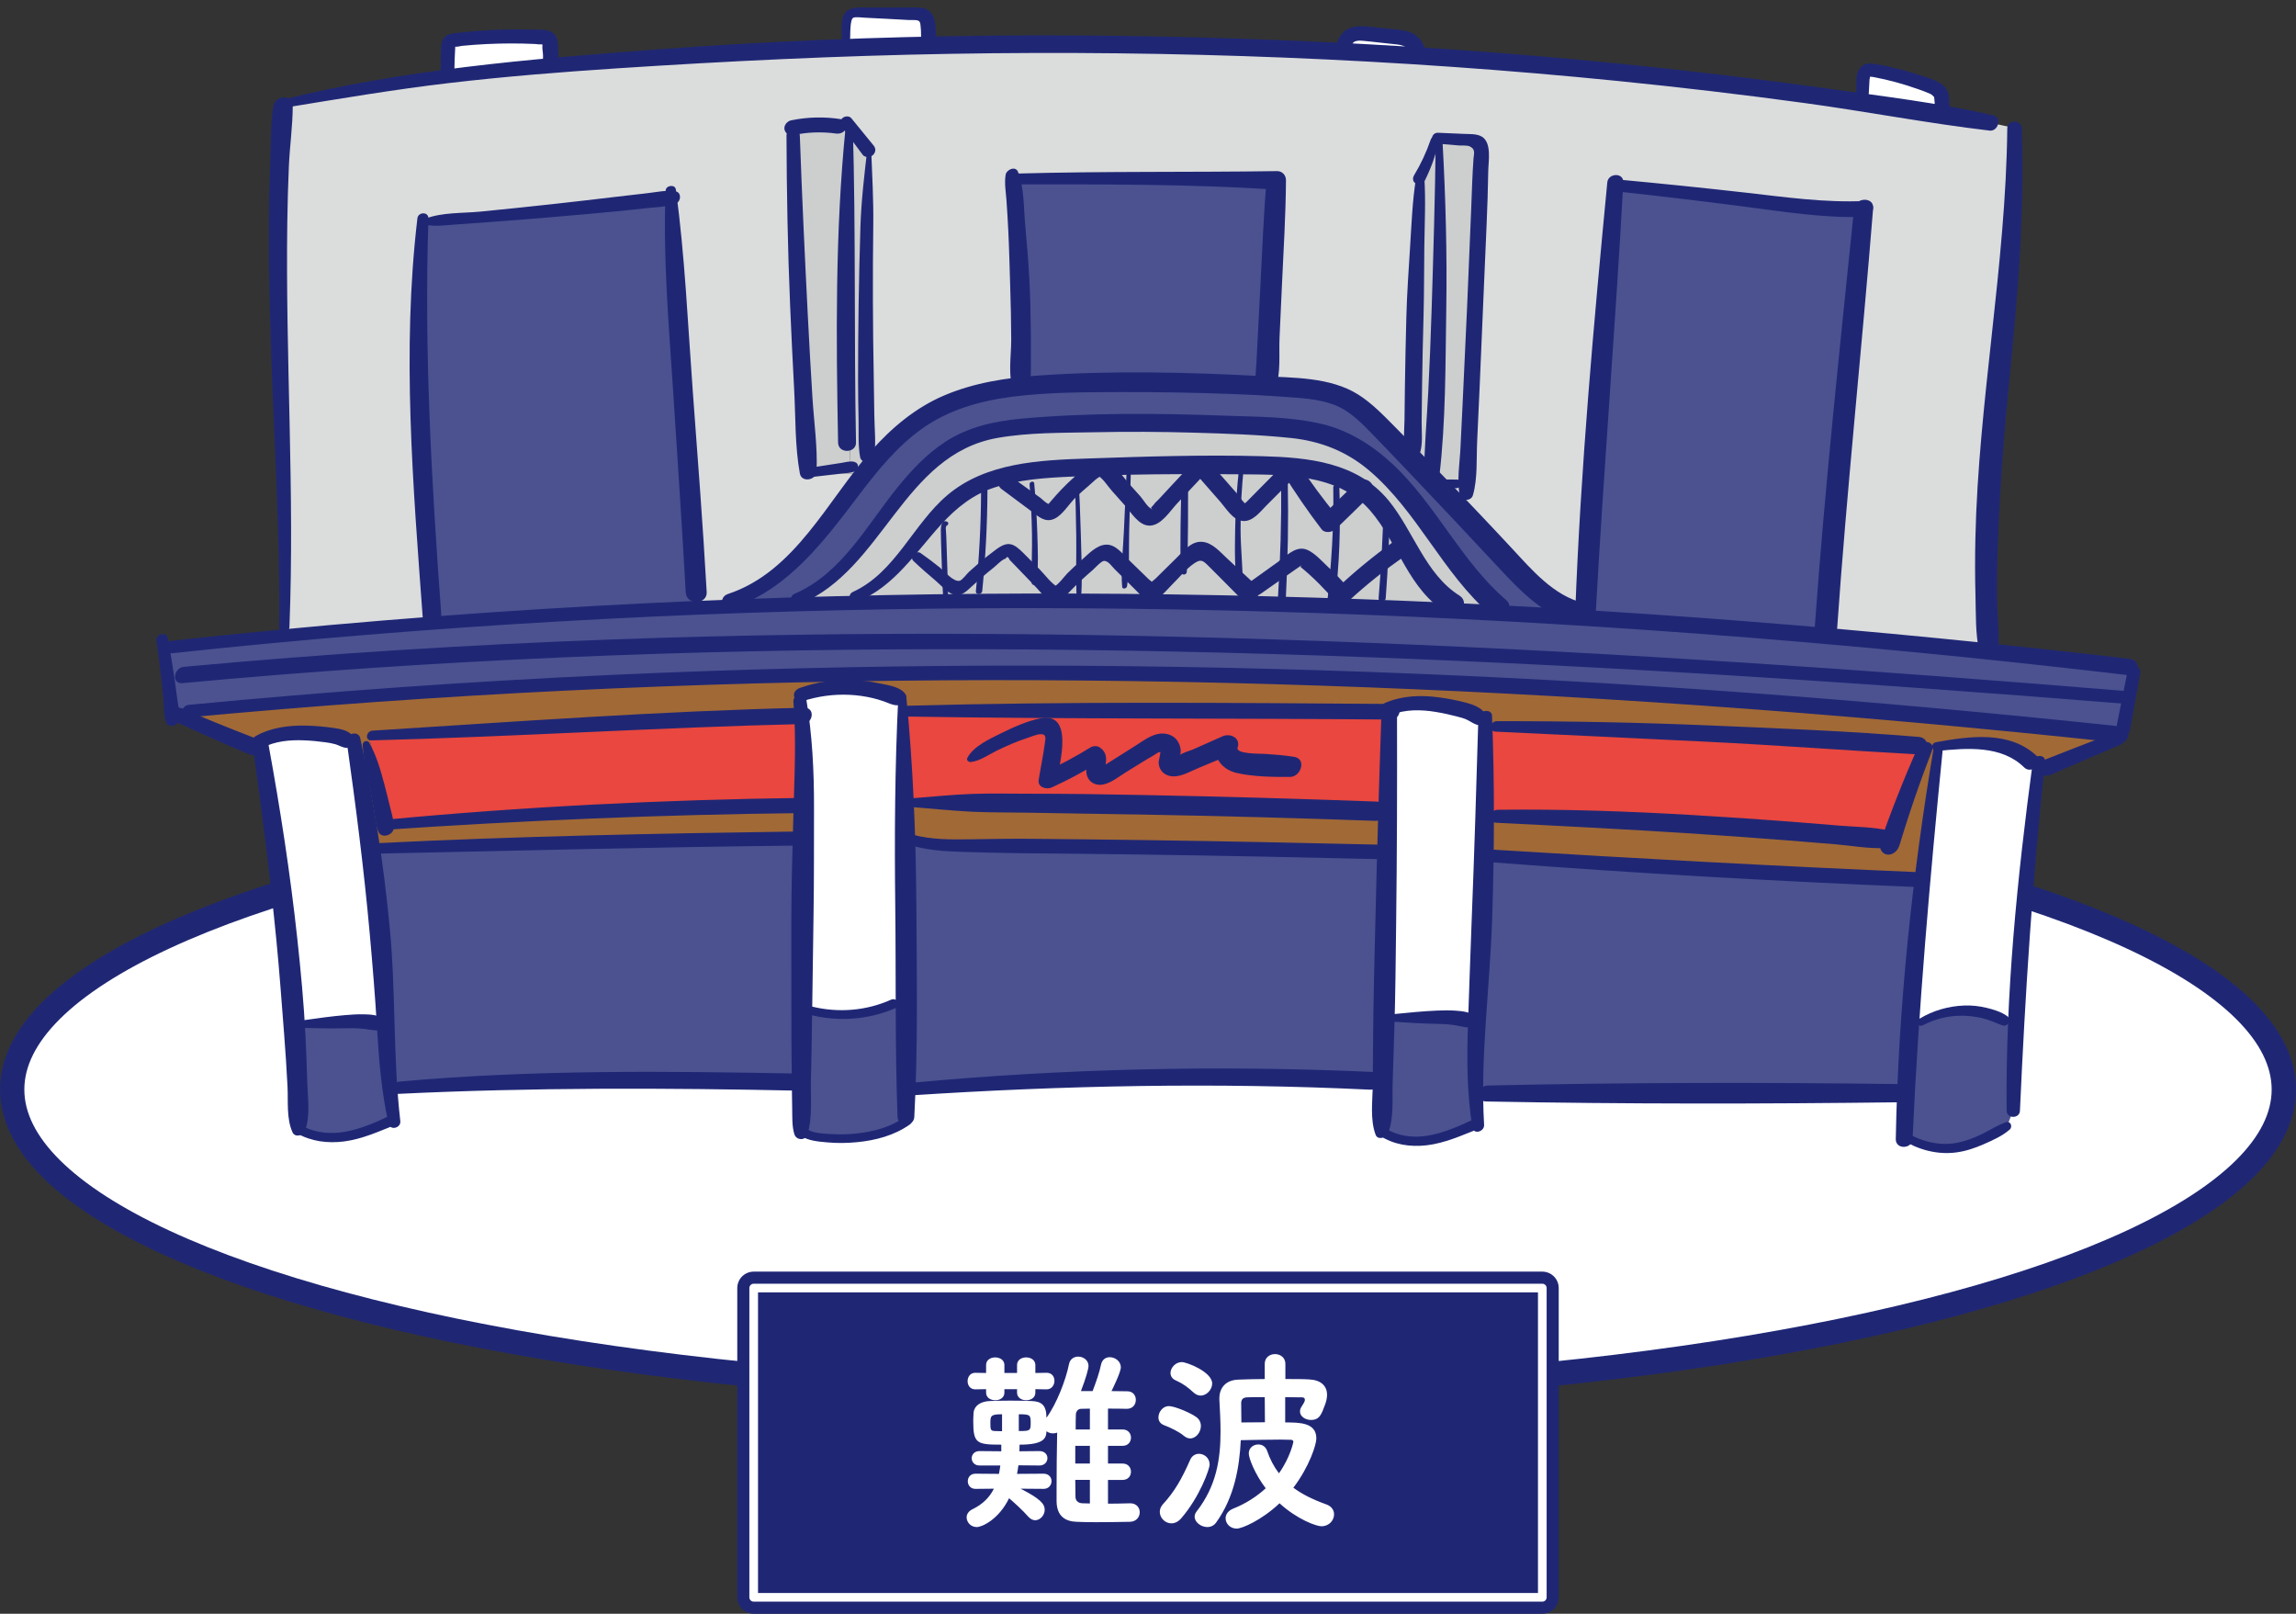 <?xml version="1.0" encoding="UTF-8"?><svg id="b" xmlns="http://www.w3.org/2000/svg" viewBox="0 0 283 198.859"><rect x="0" y="0" width="283" height="198.859" fill="#333333" stroke="none"/><g id="c"><ellipse cx="141.5" cy="134.264" rx="140" ry="37.5" style="fill:#fff; stroke:#1f2775; stroke-miterlimit:10; stroke-width:3px;"/><g><g><path d="M55.116,11.878c.027-1.998,.066-4.001,.12-6.01,.007-.241,.02-.507,.129-.687,.111-.184,.285-.216,.443-.235,3.714-.451,7.465-.571,11.231-.355,.208,.012,.435,.036,.586,.253,.144,.207,.181,.536,.203,.842,.142,1.914,.029,3.883-.33,5.735" style="fill:#fff;"/><path d="M55.961,11.891c.037-2.03,.024-4.076,.151-6.103,.002-.092,.01-.183,.023-.275-.245,.206-.264,.282-.057,.228,.178,.077,.686-.074,.887-.093,.496-.048,.993-.09,1.49-.127,.996-.073,1.993-.122,2.991-.147,1-.025,2.001-.027,3.002-.005,.502,.011,1.003,.028,1.504,.051,.23,.011,.523,.077,.753,.039,.287,.069,.328,.036,.123-.098l.035,.176c-.063,.403,.073,.929,.072,1.344-0,.483-.019,.967-.051,1.45-.075,1.108-.342,2.199-.293,3.306,.044,1.002,1.488,.674,1.771,.017,.495-1.149,.48-2.554,.485-3.791,.002-.559-.022-1.118-.05-1.676-.027-.537-.011-1.146-.252-1.643-.519-1.065-1.944-.867-2.929-.896-1.251-.037-2.504-.036-3.755,.001-1.248,.037-2.495,.112-3.739,.224-.656,.059-1.312,.128-1.967,.205-.519,.061-.985,.108-1.361,.515-.396,.429-.422,.959-.436,1.515-.014,.585-.024,1.17-.034,1.756-.024,1.334-.041,2.668-.053,4.003-.01,1.076,1.672,1.032,1.69,.026h0Z" style="fill:#1f2775;"/></g><g><path d="M104.204,7.895c.035-1.548,.073-3.097,.115-4.649,.01-.387,.026-.797,.172-1.117,.252-.553,.768-.6,1.209-.592,2.427,.047,4.86,.107,7.296,.181,.413,.012,.878,.06,1.149,.535,.191,.334,.234,.802,.262,1.241,.096,1.553,.083,3.12-.038,4.664" style="fill:#fff;"/><path d="M104.626,7.912c.049-.942,.098-1.885,.149-2.827,.043-.802-.016-1.7,.165-2.485,.07-.304,.161-.445,.467-.468,.402-.031,.833,.033,1.235,.052,.91,.044,1.82,.09,2.73,.138,.911,.048,1.823,.098,2.734,.149,.3,.017,.827-.053,1.101,.088,.214,.11,.225,.341,.254,.566,.108,.819,.062,1.679,.038,2.503-.026,.899-.234,1.877-.106,2.765,.141,.979,1.657,.853,1.907,.01,.24-.808,.16-1.729,.145-2.566-.016-.852-.056-1.707-.135-2.556-.068-.731-.219-1.52-.852-1.979-.586-.426-1.302-.382-1.993-.383-1.726-.003-3.451,.001-5.177,.011-1.22,.007-2.989-.263-3.419,1.254-.237,.834-.105,1.804-.102,2.663,.003,1.01,.008,2.021,.015,3.031,.003,.53,.817,.541,.844,.034h0Z" style="fill:#1f2775;"/></g><g><path d="M165.911,7.473c-.602-.67-.363-2.227,.258-2.839,.621-.612,1.424-.557,2.169-.481,1.282,.132,2.563,.268,3.843,.407,.696,.076,1.431,.173,2.002,.784,.571,.611,.871,1.926,.432,2.733" style="fill:#fff;"/><path d="M166.626,6.84c.085,.104-.051-.1-.064-.133,.038,.097-.032-.147-.036-.174-.032-.19-.022-.351,.005-.549,.023-.174,.075-.358,.153-.531,.063-.139,.098-.214,.209-.281,.329-.198,.714-.174,1.112-.141,.641,.054,1.282,.133,1.922,.202,.668,.072,1.336,.144,2.004,.218,.431,.048,.913,.081,1.283,.331,.589,.398,.828,1.381,.492,2.057-.226,.454,.137,1.004,.585,1.123,.539,.144,1.006-.181,1.235-.643,.64-1.294,.127-3.112-1.008-3.957-.63-.469-1.368-.605-2.13-.693-.875-.102-1.753-.186-2.629-.277-1.56-.162-3.404-.522-4.494,.936-.785,1.051-.921,2.741-.068,3.78,.709,.863,2.167-.363,1.43-1.266h0Z" style="fill:#1f2775;"/></g><g><path d="M229.501,13.479c.044-1.178,.084-2.355,.12-3.533,.012-.384,.033-.806,.211-1.071,.208-.309,.542-.285,.836-.236,2.49,.411,4.954,1.095,7.367,2.04,.421,.165,.866,.36,1.165,.848,.299,.488,.16,4.985,.014,1.745" style="fill:#fff;"/><path d="M230.228,13.496c.058-.992,.114-1.984,.167-2.977,.013-.234,.021-.47,.038-.704,.008-.109,.1-.412,.067-.503,.044-.127-.04-.099-.25,.085,.044,.003,.088,.003,.131,.001,.13,.075,.378,.067,.532,.095,1.878,.352,3.726,.858,5.526,1.502,.432,.155,.874,.304,1.295,.49,.125,.055,.256,.112,.37,.189,.101,.068,.192,.217,.287,.27,.107,.059-.024-.145-.015-.048,.006,.066,.026,.135,.036,.201,.024,.165,.035,.332,.046,.498,.002,.033,.013,.296,.007,.126,.004,.106,.006,.212,.008,.317,.003,.204,.003,.407-0,.611-.003,.164-.006,.328-.018,.491-.004,.053-.019,.115-.014,.168,.013,.146,.091-.247,.131-.305l.597-.404-.005,.001,.847,.226c.452,.421,.168,.485,.175,.277,.002-.06-.014-.126-.019-.186-.019-.211-.029-.424-.037-.636-.052-1.291-1.887-1.021-1.822,.204,.022,.419-.025,.982,.18,1.372,.474,.905,1.657,.302,1.766-.514,.107-.806,.041-1.709-.057-2.511-.202-1.655-2.085-2.072-3.422-2.52-1.01-.339-2.035-.634-3.07-.883-.999-.241-2.044-.505-3.07-.594-1.212-.105-1.786,.867-1.817,1.951-.035,1.224-.026,2.451-.045,3.676-.014,.923,1.404,.9,1.455,.032h0Z" style="fill:#1f2775;"/></g><g><path d="M263.011,82.826c-.453,2.386-.912,4.773-1.35,7.163-.141,.215-.211,.323-.351,.539l-.2-.017c-52.415-5.616-105.211-8.845-157.407-7.807-26.687,.53-53.678,2.386-80.513,4.933-.148,.33-.222,.494-.37,.823-.417-.181-.835-.36-1.254-.552-.161,.011-.241,.017-.401,.028-.244-2.699-.578-5.379-.999-8.063,.369-.052,.555-.078,.925-.13,4.65-.564,9.335-1.096,14.079-1.586,5.98-.618,12.036-1.174,18.147-1.662,10.714-.856,21.618-1.512,32.61-1.977,1.317-.07,2.642-.119,3.969-.165,2.773-.097,5.598-.206,8.401-.289,2.375-.071,4.768-.143,7.153-.194,8.171-.175,16.396-.262,24.604-.239,3.956,.011,7.912,.043,11.863,.096,4.005,.054,8.035,.141,12.015,.241,3.819,.096,7.676,.216,11.466,.357,4.578,.17,9.199,.363,13.739,.578,1.845,.087,3.717,.183,5.545,.285,3.377,.189,6.769,.371,10.133,.583,.185,.022,.384,.031,.569,.04,9.97,.646,19.847,1.416,29.593,2.308,6.787,.621,13.511,1.305,20.149,2.038,5.836,.644,11.615,1.33,17.337,2.048,.219,.25,.329,.375,.548,.624Z" style="fill:#4c5290;"/><path d="M111.221,85.972c-.222-.002-.333-.003-.556-.005-2.181-.9-4.534-1.335-6.874-1.283l-.089-1.982c52.718-.534,104.992,2.191,157.407,7.807-.032,.2-.048,.3-.08,.499-2.97,1.2-5.927,2.413-8.896,3.649-.358-.022-.537-.032-.895-.054,.014-.217,.042-.445,.068-.66-.408-.026-.613-.038-1.021-.064-1.405-1.399-3.419-2.086-5.435-2.266-1.954-.175-3.962,.088-5.94,.355l.014,.105c-.012,.103-.024,.206-.035,.309-.644-.054-.967-.082-1.612-.135-.338-.148-.506-.221-.844-.369-17.373-1.194-34.607-1.974-52.018-2.358-.54,.008-.811,.012-1.351,.021,.004-.336,.009-.672,.013-1.008-.3,.006-.45,.009-.749,.015-.621-.693-1.568-.953-2.466-1.17-2.874-.698-6.011-1.195-8.756-.028-.005,.14-.008,.21-.013,.35-14.121-.167-28.261-.211-42.371-.166-5.625,.018-11.245,.046-16.866,.1-.238-.002-.356-.003-.594-.005-.01-.548-.033-1.108-.043-1.656Z" style="fill:#a16936;"/><path d="M248.554,125.798c-.201,3.692-.336,7.386-.406,11.069-.317,.775-.475,1.163-.788,1.94-2.191,1.246-4.482,2.537-6.956,2.71-1.974,.138-3.959-.444-5.648-1.479l-.05-.001c.065-1.764,.145-3.542,.233-5.304,.148-2.953,.326-5.908,.535-8.858,.539,.022,.809,.032,1.349,.054,3.146-1.807,7.116-1.853,10.21-.168,.608,.015,.913,.022,1.521,.036Z" style="fill:#4c5290;"/><path d="M251.24,94.604c-1.165,10.383-2.148,20.78-2.686,31.194-.608-.015-.912-.022-1.521-.036-3.093-1.684-7.064-1.639-10.21,.168-.539-.022-.809-.032-1.349-.054,.414-5.835,.927-11.653,1.54-17.454,.565-5.351,1.194-10.7,1.875-16.04,.012-.103,.023-.206,.035-.309l-.014-.105c1.978-.266,3.986-.529,5.94-.355,2.017,.18,4.03,.867,5.435,2.266,.409,.025,.613,.038,1.021,.064-.026,.216-.054,.444-.068,.66Z" style="fill:#fff;"/><path d="M124.793,22.092c.869,8.497,1.192,17.025,1.009,25.525-3.821,.405-7.547,1.224-10.842,3.052-3.036,1.685-5.475,4.092-7.656,6.713-.307-12.292-.657-26.449-.181-38.853l-.1,.004c-.745-.969-1.504-1.936-2.248-2.903l-.098,.072c-.531-.056-.797-.084-1.328-.139-1.871-.286-3.806-.223-5.672,.181,.031,.387,.047,.581,.079,.968,.264,13.794,.928,27.625,1.857,41.39,.003,.064,.005,.096,.008,.16,1.277-.156,3.394,.033,5.19,.107,.617,.02,1.192,.028,1.684-.001-1.274,1.577-2.456,3.217-3.654,4.803-3.487,4.615-7.478,9.227-12.966,10.914l.018,.264c-1.334,.04-2.653,.095-3.969,.165-.045-.615-.067-.923-.112-1.538-.696-16.14-12.383-22.471-12.091-38.731-10.011,1.243-8.488-7.983-18.396-7.273-.197-.009-.295-.013-.492-.021-1.557,16.375-2.679,32.504-1.582,48.967,.025,.229,.038,.344,.063,.573-6.113,.49-12.161,1.048-18.147,1.662-.05-.352-.075-.528-.125-.881,.577-21.561-1.87-42.597-.152-64.168-.007-.124-.011-.186-.018-.31,5.26-1.092,10.631-2.027,16.064-2.793,1.284-.178,2.572-.352,3.877-.51,4.066-.521,8.195-.94,12.335-1.322,1.85-.171,3.73-.33,5.609-.479,7.964-.628,22.941-1.59,31.124-1.847,3.376-.105,6.782-.206,10.156-.241,17.146-.181,34.478,.113,51.571,.958,2.877,.142,5.809,.336,8.698,.522,18.355,1.184,36.704,2.932,54.9,5.527,3.229,.46,6.447,.953,9.635,1.455,2.17,.341,4.321,.699,6.474,1.058,1.426,.305,2.137,.459,3.554,.77,.484,21.606-5.279,42.697-3.737,64.205l-.007,.051c-6.641-.737-13.361-1.418-20.149-2.038,.034-.266,.05-.399,.084-.665,.583-17.369,1.045-34.7,1.228-52.078-4.078,.203-8.208-.311-12.333-.81-5.869-.709,7.974,13.246,2.18,12.583-2.661-.149-3.996-.218-6.671-.345-.694,14.849-13.504,23.57-14.031,38.488-.02,.208-.03,.312-.05,.519-.186-.009-.385-.018-.569-.04l.01-.147c-2.543-.548-5.633-2.913-7.408-4.834-3.264-3.533-6.612-7.081-9.99-10.621,.252-.238,.378-.358,.629-.596,.491,.018,.981,.037,1.485,.056,.507,.019,.76,.029,1.266,.049,.647-13.687,1.287-27.366,1.76-41.104,.011-.296,.01-.62-.181-.86-.244-.337-.727-.389-1.14-.424-1.282-.08-2.564-.169-3.848-.243l-.214-.01c-.13,.118-.195,.178-.325,.296-.469,1.614-1.122,3.167-1.928,4.647l-.27-.011c-.474,10.929-.478,22.912-.509,33.737-.217,.203-.326,.304-.544,.507-1.117-1.169-2.254-2.326-3.383-3.476-1.378-1.403-2.812-2.848-4.63-3.692-1.668-.773-3.529-.998-5.369-1.167-1.384-.127-2.762-.231-4.152-.309,.409-8.444,.827-16.872,1.234-25.338-10.688-.272-21.407-.321-32.089-.17-.171,.014-.257,.021-.428,.035Z" style="fill:#dbdcdc;"/><path d="M233.071,103.614c1.257-3.842,2.662-7.637,4.207-11.368,.645,.054,.968,.081,1.612,.135-.681,5.34-1.306,10.687-1.875,16.04l-.251-.013c-17.615-.733-35.159-1.708-52.748-2.929-.452-.002-.679-.004-1.132-.006,.059-1.627,.094-3.255,.118-4.882,.605-.003,.908-.005,1.513-.007,15.958,.291,32.008,1.391,47.901,2.825,.262,.082,.393,.123,.654,.205Z" style="fill:#a16936;"/><path d="M237.015,108.422c-.61,5.805-1.126,11.619-1.54,17.454-.209,2.95-.389,5.903-.535,8.858l-.537-.024c-17.049-.004-34.098,.01-51.147,.042-.533,.034-.799,.051-1.332,.085-.101-2.981,.023-5.968,.172-8.952,.028-.54,.057-1.08,.086-1.619,.316-6.274,.557-12.536,.703-18.791,.453,.002,.679,.003,1.132,.006,17.588,1.221,35.132,2.196,52.748,2.929l.251,.013Z" style="fill:#4c5290;"/><path d="M236.434,91.878c.338,.148,.507,.221,.844,.369-1.545,3.731-2.95,7.526-4.207,11.368-.262-.082-.393-.123-.654-.205-15.893-1.434-31.943-2.533-47.901-2.825-.605,.003-.908,.004-1.513,.007,.056-3.685,.082-7.368,.062-11.052,.541-.009,.811-.013,1.351-.021,17.41,.384,34.644,1.164,52.018,2.358Z" style="fill:#e9473f;"/><path d="M229.694,25.75c-1.565,17.251-3.422,34.419-4.633,51.7-.034,.266-.05,.399-.084,.665-9.747-.894-19.623-1.663-29.593-2.308,.02-.208,.03-.312,.05-.519,.815-17.521,2.331-34.91,3.653-52.399,.249,.002,.374,.003,.623,.005,5.934,.596,11.829,1.257,17.669,1.99,4.104,.515,8.213,1.046,12.316,.866Z" style="fill:#4c5290;"/><path d="M106.496,58.37c.26-.329,.52-.658,.808-.988,2.181-2.621,4.619-5.028,7.656-6.713,3.294-1.829,7.024-2.65,10.842-3.052,1.943-.205,3.922-.306,5.858-.363,5.625-.166,11.276-.123,16.901,.022,2.506,.065,5.018,.143,7.515,.288,1.387,.08,2.769,.182,4.152,.309,1.841,.169,3.702,.395,5.369,1.167,1.818,.844,3.252,2.289,4.63,3.692,1.129,1.15,2.266,2.308,3.383,3.476,.881,.905,1.758,1.81,2.632,2.716,.391,.418,.795,.836,1.185,1.24,3.378,3.54,6.726,7.087,9.99,10.621,1.775,1.921,4.864,4.287,7.408,4.834l-.01,.147c-3.365-.211-6.738-.41-10.133-.583,.007-.134,.011-.201,.019-.335-3.798-3.21-6.471-7.614-9.498-11.667-3.021-4.045-6.712-7.984-11.588-9.525-2.13-.673-4.396-.855-6.632-1.002-9.595-.631-19.277-.685-28.898-.179-2.944,.155-5.963,.375-8.69,1.492-9.198,3.766-12.22,16.195-21.112,19.843l.015,.252c-2.81,.077-5.615,.178-8.401,.289l-.018-.264c5.488-1.687,9.479-6.299,12.966-10.914,1.198-1.586,2.38-3.226,3.654-4.803Z" style="fill:#4c5290;"/><path d="M182.167,138.485l-.277,.036c-1.856,.825-3.731,1.646-5.705,1.977-1.965,.329-4.097,.117-5.801-1.025l-.075-.015c.049-2.015,.092-4.12,.136-6.242,.052-2.528,.112-5.16,.167-7.817,.551,.01,.827,.016,1.377,.026,1.466-.013,2.936-.035,4.399-.063,1.653-.031,3.35-.053,4.925,.493,.313,.012,.469,.018,.782,.03-.149,2.983-.273,5.971-.172,8.952,.037,1.219,.114,2.44,.244,3.648Z" style="fill:#4c5290;"/><path d="M167.968,60.335c-.039-.042-.08-.07-.119-.098-2.452-1.806-5.579-2.422-8.691-2.685-.617-.053-1.234-.091-1.839-.115-3.089-.15-6.198-.151-9.294-.112-.399,.01-.798,.006-1.197,.017-3.467,.04-6.949,.097-10.429,.185-.22,0-.44,.014-.66,.015-2.778,.061-5.572,.159-8.327,.486-2.837,.337-5.698,.948-8.121,2.413-5.559,3.361-7.947,10.662-13.86,13.082l.017,.346c-2.387,.048-4.772,.117-7.153,.194l-.015-.252c8.892-3.648,11.913-16.077,21.112-19.843,2.727-1.116,5.746-1.337,8.69-1.492,9.621-.506,19.301-.45,28.898,.179,2.237,.148,4.503,.329,6.632,1.002,4.877,1.541,8.568,5.481,11.588,9.525,3.027,4.053,5.7,8.457,9.498,11.667-.007,.134-.011,.201-.019,.335-1.837-.112-3.689-.207-5.545-.285l.021-.416c-2.744-1.615-4.349-4.442-5.962-7.288-1.444-2.548-2.911-5.113-5.227-6.861Z" style="fill:#cdcece;"/><path d="M171.239,87.704l-.145-.004c.005-.14,.008-.21,.013-.35,2.745-1.167,5.882-.67,8.756,.028,.897,.217,1.844,.477,2.466,1.17,.3-.006,.449-.009,.749-.015-.004,.336-.008,.672-.013,1.008,.02,3.684-.007,7.367-.062,11.052-.024,1.627-.07,3.265-.118,4.882-.185,6.215-.387,12.517-.703,18.791-.029,.54-.057,1.079-.086,1.619-.313-.012-.469-.018-.782-.03-1.575-.547-3.272-.524-4.925-.493-1.463,.028-2.933,.05-4.399,.063-.551-.011-.827-.016-1.377-.026,.125-6.711,.245-13.647,.35-20.397,.026-1.687,.057-3.377,.083-5.033,.065-4.121,.121-8.144,.181-11.929,.005-.135,.008-.202,.012-.337Z" style="fill:#fff;"/><path d="M182.567,18.571c-.473,13.738-1.113,27.417-1.76,41.104-.507-.02-.76-.03-1.266-.049-.504-.019-.994-.038-1.485-.056-.252,.238-.378,.357-.629,.596-.39-.404-.794-.823-1.185-1.24,.092-.088,.138-.132,.229-.221,.844-13.696,1.229-27.412,.912-41.201l.015-.459c1.284,.073,2.566,.163,3.848,.243,.413,.035,.896,.087,1.14,.424,.19,.239,.192,.563,.181,.86Z" style="fill:#cdcece;"/><path d="M179.156,74.484l-.021,.416c-4.563-.239-9.14-.427-13.739-.578,.018-.393,.027-.59,.045-.983,2.258-2.129,4.691-4.084,7.255-5.863,.199-.112,.299-.168,.499-.281,1.611,2.85,3.218,5.673,5.962,7.288Z" style="fill:#cdcece;"/><path d="M177.383,17.504c.317,13.789-.068,27.505-.912,41.201-.092,.088-.137,.132-.229,.221-.874-.906-1.751-1.811-2.632-2.716,.217-.203,.326-.304,.544-.507,.03-10.825,.035-22.808,.509-33.737l.27,.011c.806-1.48,1.459-3.032,1.928-4.647,.13-.118,.195-.178,.325-.296l.214,.01-.015,.459Z" style="fill:#cdcece;"/><path d="M135.739,57.635c.207,.013,.373,.188,.511,.336,1.605,1.788,3.199,3.568,4.783,5.351,.164,.203,.368,.419,.628,.447,.368,.055,.683-.24,.929-.508,1.792-1.946,3.613-3.889,5.434-5.828,1.551,1.754,3.078,3.511,4.608,5.257,.174,.205,.362,.409,.62,.467,.408,.087,.782-.232,1.074-.524,1.585-1.621,3.194-3.239,4.813-4.852,1.442,2.294,3.009,4.498,4.687,6.599,1.374-1.356,2.742-2.696,4.143-4.045,2.316,1.748,3.779,4.312,5.227,6.861-.2,.112-.3,.168-.499,.281-2.564,1.779-4.997,3.734-7.255,5.863-1.373-1.623-2.909-3.1-4.579-4.442-.132-.111-.292-.222-.467-.252-.229-.032-.463,.126-.656,.257-1.68,1.18-3.338,2.351-5.003,3.539-.311,.227-.466,.341-.777,.568-1.524-1.492-3.072-2.968-4.615-4.441-.443-.423-.981-.873-1.593-.771-.381,.064-.695,.344-.968,.625-1.461,1.416-2.926,2.834-4.37,4.255-.149,.147-.297,.295-.499,.294l-.027-0c-.175-.014-.324-.15-.445-.272-1.416-1.407-2.854-2.812-4.286-4.212-.191-.189-.409-.391-.695-.444-.38-.067-.745,.175-1.041,.418-1.657,1.308-3.209,2.725-4.629,4.264-.199,.216-.451,.459-.748,.461,.003,.177,.004,.266,.007,.444-8.214-.028-16.423,.055-24.604,.239l-.017-.346c5.913-2.42,8.3-9.722,13.86-13.082,2.423-1.466,5.284-2.076,8.121-2.413,2.754-.327,5.548-.425,8.327-.486l0,.094Z" style="fill:#cdcece;"/><path d="M170.613,125.399c-.052,2.655-.102,5.276-.167,7.817-.588-.015-.882-.023-1.471-.038-19.325-.906-37.469-.507-56.753,1.03l-.516-.018c.066-3.472,.088-6.954,.094-10.408,.013-6.787-.051-13.554-.169-20.313,.248,.004,.373,.005,.622,.009,2.331,.72,4.779,.719,7.181,.73,17.008,.082,34.056,.377,51.091,.783l.438,.01c-.105,6.75-.219,13.692-.35,20.397Z" style="fill:#4c5290;"/><path d="M170.962,105.002l-.438-.01c-17.035-.406-34.083-.702-51.091-.783-2.402-.012-4.85-.01-7.181-.73-.249-.004-.373-.005-.622-.009-.02-1.526-.053-3.038-.075-4.562,.302,.002,.453,.004,.755,.006,5.607-.051,11.238-.056,16.862-.012,13.489,.104,26.997,.461,40.433,1.06,.576,.003,.864,.004,1.44,.007-.029,1.659-.057,3.346-.083,5.033Z" style="fill:#a16936;"/><path d="M129.147,96.101c.235-1.44,.458-2.88,.695-4.319,.13-.848,.123-1.978-.673-2.286-.133-.054-.265-.08-.41-.08-.014-.753-.021-1.129-.036-1.882,14.122-.057,28.25-.001,42.371,.166l.145,.004c-.005,.135-.007,.202-.012,.337-.06,3.785-.124,7.801-.181,11.929-.576-.003-.864-.005-1.44-.007-13.436-.599-26.936-.965-40.433-1.06-.01-1.12-.015-1.68-.025-2.8Z" style="fill:#e9473f;"/><path d="M167.968,60.335c-1.401,1.349-2.768,2.689-4.143,4.045-1.678-2.102-3.246-4.305-4.687-6.599,.008-.092,.011-.137,.019-.229,3.112,.263,6.24,.88,8.691,2.685,.04,.028,.08,.056,.119,.098Z" style="fill:#cdcece;"/><path d="M165.441,73.34c-.018,.393-.027,.59-.045,.983-3.807-.158-7.635-.273-11.466-.357,.012-.383,.017-.574,.029-.957,.311-.227,.466-.341,.777-.568,1.665-1.188,3.323-2.359,5.003-3.539,.193-.131,.427-.288,.656-.257,.175,.03,.335,.142,.467,.252,1.67,1.342,3.205,2.819,4.579,4.442Z" style="fill:#cdcece;"/><path d="M159.157,57.552c-.008,.092-.012,.137-.019,.229-1.619,1.614-3.227,3.231-4.813,4.852-.292,.292-.666,.61-1.074,.524-.258-.058-.446-.262-.62-.467-1.53-1.747-3.057-3.504-4.608-5.257l.001-.108c3.096-.039,6.205-.038,9.294,.112,.604,.024,1.222,.063,1.839,.115Z" style="fill:#cdcece;"/><path d="M157.309,22.227c-.408,8.466-.826,16.894-1.234,25.338-2.502-.151-5.009-.223-7.515-.288-5.625-.145-11.275-.19-16.901-.022-1.936,.057-3.913,.16-5.858,.363,.183-8.5-.14-17.028-1.009-25.525,.171-.014,.257-.021,.428-.035,10.682-.151,21.401-.102,32.089,.17Z" style="fill:#4c5290;"/><path d="M153.959,73.009c-.012,.383-.017,.574-.029,.957-3.992-.113-8.003-.193-12.015-.241-0-.302,0-.453-0-.754,.202,.001,.35-.146,.499-.294,1.443-1.42,2.909-2.839,4.37-4.255,.273-.281,.587-.561,.968-.625,.611-.102,1.15,.348,1.593,.771,1.543,1.473,3.09,2.948,4.615,4.441Z" style="fill:#cdcece;"/><path d="M148.025,57.324l-.001,.108c-1.821,1.939-3.642,3.882-5.434,5.828-.246,.268-.561,.564-.929,.508-.259-.028-.464-.244-.628-.447-1.584-1.783-3.178-3.563-4.783-5.351-.138-.148-.304-.323-.511-.336l-0-.094c.22-.001,.44-.015,.66-.015,3.48-.088,6.961-.145,10.429-.185,.399-.01,.798-.007,1.197-.017Z" style="fill:#cdcece;"/><path d="M141.915,72.971c0,.302-0,.453,0,.754-3.958-.06-7.904-.088-11.863-.096-.003-.177-.004-.266-.007-.444,.297-.001,.549-.245,.748-.461,1.419-1.539,2.971-2.956,4.629-4.264,.296-.243,.661-.485,1.041-.418,.285,.054,.504,.256,.695,.444,1.432,1.401,2.87,2.805,4.286,4.212,.121,.122,.27,.257,.445,.272l.027,0Z" style="fill:#cdcece;"/><path d="M128.759,89.416c.145-0,.277,.026,.41,.08,.797,.308,.803,1.438,.673,2.286-.238,1.44-.461,2.879-.695,4.319,.01,1.12,.015,1.68,.025,2.8-5.628-.047-11.255-.038-16.862,.012-.302-.003-.453-.004-.755-.006-.085-3.758-.175-7.526-.292-11.279,.238,.002,.356,.003,.594,.005,5.621-.054,11.235-.087,16.866-.1,.014,.753,.021,1.129,.036,1.882Z" style="fill:#e9473f;"/><path d="M98.783,88.204c-.05-.636-.113-1.272-.202-1.907,.068-.283,.102-.425,.17-.708,1.618-.559,3.322-.866,5.04-.904,2.34-.051,4.693,.383,6.874,1.283,.222,.002,.333,.003,.556,.005,.01,.548,.033,1.108,.043,1.656,.117,3.753,.223,7.536,.292,11.279,.028,1.518,.052,3.04,.075,4.562,.103,6.745,.19,13.517,.169,20.313-.685-.023-1.028-.035-1.713-.058-3.165,1.405-6.77,1.691-10.158,.812-.441-.021-.662-.031-1.104-.052,.032-7.054,.084-14.095,.203-21.116-.007-.625,.01-1.263,.016-1.888,.012-.731,.024-1.476,.023-2.206,.058-3.695,.072-7.401-.284-11.07Z" style="fill:#fff;"/><path d="M110.087,123.725c.685,.023,1.028,.035,1.713,.058-.002,3.458-.028,6.936-.094,10.408-.001,1.148-.029,2.298-.046,3.448l.097,.515c-2.901,2.138-8.073,2.567-11.588,1.822-.391-.084-.807-.196-1.139-.454l-.301-.016c.019-2.044,.032-4.101,.045-6.135,.019-2.958,.026-5.933,.051-8.886,.441,.021,.662,.031,1.104,.052,3.388,.879,6.993,.593,10.158-.812Z" style="fill:#4c5290;"/><path d="M107.024,18.534l.1-.004c-.476,12.404-.126,26.561,.181,38.853-.288,.33-.548,.659-.808,.988-.492,.029-1.067,.021-1.684,.001l.018-.508c-.378-14.025-.631-28.134-.153-42.16l.098-.072c.745,.967,1.504,1.934,2.248,2.903Z" style="fill:#cdcece;"/><path d="M103.35,15.565c.531,.055,.796,.083,1.328,.139-.478,14.025-.225,28.135,.153,42.16l-.018,.508c-1.797-.074-3.913-.263-5.19-.107-.003-.064-.005-.096-.008-.16-.929-13.765-1.593-27.596-1.857-41.39-.032-.387-.047-.581-.079-.968,1.866-.404,3.8-.468,5.672-.181Z" style="fill:#cdcece;"/><path d="M47.476,101.63c17.197-1.395,34.078-2.169,51.33-2.365l.26,.009c.001,.731-.011,1.475-.023,2.206-.005,.625-.023,1.263-.016,1.888-.274-.012-.412-.018-.686-.03-17.412,.204-34.78,.606-52.182,1.22l-.491,.037c-.585-4.455-1.282-8.885-2.086-13.302-.278,.035-.418,.052-.696,.087-.709-.569-1.666-.726-2.577-.835-2.877-.353-5.941-.477-8.391,.881-.259,.245-.389,.368-.647,.613-2.859-1.157-5.685-2.351-8.451-3.581,.148-.329,.222-.494,.37-.823,26.835-2.546,53.569-4.134,80.513-4.933l.089,1.982c-1.719,.038-3.422,.345-5.04,.904-.068,.283-.102,.425-.17,.708,.09,.635,.153,1.271,.202,1.907-17.687,.431-35.265,1.659-52.939,2.428l-.388,.09c.892,3.232,1.434,7.583,2.008,10.909l.013-.001Z" style="fill:#a16936;"/><path d="M98.783,88.204c.356,3.669,.341,7.376,.284,11.07l-.26-.009c-17.253,.196-34.134,.97-51.33,2.365l-.013,.001c-.574-3.327-1.117-7.677-2.008-10.909l.388-.09c17.674-.769,35.253-1.996,52.939-2.428Z" style="fill:#e9473f;"/><path d="M98.342,103.339c.274,.012,.412,.018,.686,.03-.119,7.021-.157,14.077-.203,21.116-.019,2.946-.037,5.923-.051,8.886l-.189-.014c-16.516-.336-32.962-.479-49.457,.687-.424,.019-.636,.028-1.06,.047-.261-2.622-.364-5.264-.478-7.888-.022-.507-.045-1.027-.068-1.534-.337-6.728-.971-13.408-1.853-20.072l.491-.037c17.403-.614,34.77-1.015,52.182-1.22Z" style="fill:#4c5290;"/><path d="M82.687,24.398c.413,16.23,2.219,32.378,3.126,48.581,.045,.615,.067,.923,.112,1.538-10.992,.465-21.893,1.123-32.61,1.977-.025-.229-.038-.344-.063-.573-1.182-16.02-2.372-32.586-1.15-48.64,.198,.007,.297,.011,.494,.019,9.894-.753,19.951-1.722,30.091-2.902Z" style="fill:#4c5290;"/><path d="M48.582,138.042l-.286,.039c-1.808,.798-3.635,1.609-5.593,1.949-1.944,.338-4.074,.17-5.815-.852l-.088-.025c-.068-4.096-.269-8.462-.597-12.933,.548-.014,.822-.021,1.37-.035,1.442-.086,2.888-.174,4.329-.254,1.628-.091,3.303-.177,4.898,.273,.315-.001,.473-.002,.789-.003,.113,2.625,.237,5.283,.478,7.888,.121,1.314,.28,2.637,.515,3.952Z" style="fill:#4c5290;"/><path d="M45.668,104.596c.878,6.661,1.517,13.344,1.853,20.072,.023,.507,.046,1.027,.068,1.534-.316,.001-.473,.002-.789,.003-1.595-.449-3.27-.364-4.898-.273-1.441,.081-2.888,.169-4.329,.254-.548,.014-.822,.021-1.37,.035-.83-11.558-2.488-23.816-4.053-34.178-.352-.001-.527-.002-.879-.003,.259-.245,.388-.367,.647-.613,2.45-1.358,5.514-1.234,8.391-.881,.911,.109,1.867,.266,2.577,.835,.278-.035,.417-.052,.696-.087,.805,4.417,1.499,8.849,2.086,13.302Z" style="fill:#fff;"/></g><g><path d="M23.111,88.417c31.023-2.909,62.172-4.396,93.329-4.583,30.93-.185,61.857,.919,92.711,3.068,17.385,1.211,34.746,2.769,52.073,4.63,1.299,.139,1.552-1.865,.17-2.012-30.987-3.304-62.078-5.632-93.222-6.741-30.905-1.101-61.855-1.028-92.748,.387-17.413,.797-34.805,2.025-52.156,3.691-.988,.095-1.24,1.661-.157,1.56h0Z" style="fill:#1f2775;"/><path d="M21.221,80.499c31.39-3.374,62.943-5.166,94.51-5.5,31.238-.331,62.479,.781,93.63,3.095,17.706,1.315,35.382,3.036,53.015,5.114,1.297,.153,1.548-1.85,.17-2.012-31.432-3.681-62.998-6.215-94.626-7.355-31.378-1.131-62.808-.917-94.16,.801-17.639,.967-35.249,2.416-52.809,4.343-1.039,.114-.797,1.629,.27,1.514h0Z" style="fill:#1f2775;"/><path d="M262.016,85.157c-31.071-2.565-62.181-4.717-93.336-5.945-31.096-1.226-62.244-1.547-93.348-.409-17.582,.644-35.148,1.745-52.667,3.37-1.279,.119-1.562,2.142-.17,2.012,31.04-2.902,62.22-4.141,93.391-4.184,31.135-.043,62.263,1.119,93.339,2.981,17.558,1.052,35.101,2.328,52.633,3.735,1.011,.081,1.239-1.47,.157-1.56h0Z" style="fill:#1f2775;"/><path d="M90.043,74.975c7.081-2.213,11.641-8.456,15.941-14.109,2.229-2.93,4.599-5.842,7.614-8.005,3.289-2.361,7.226-3.469,11.2-3.976,4.293-.548,8.669-.55,12.99-.569,4.618-.02,9.238,.064,13.853,.229,2.191,.078,4.382,.185,6.568,.35,2.065,.156,4.249,.241,6.208,.976,1.958,.735,3.436,2.286,4.859,3.755,1.6,1.652,3.189,3.316,4.773,4.983,3.528,3.714,7.041,7.444,10.531,11.194,2.749,2.954,5.735,6.127,9.82,7.099,1.627,.387,2.627-2.154,.862-2.574-3.764-.895-6.444-4.109-8.958-6.809-3.102-3.33-6.234-6.629-9.413-9.885-1.661-1.701-3.329-3.396-5.005-5.083-1.401-1.41-2.792-2.872-4.486-3.936-3.439-2.162-8.018-2.061-11.936-2.269-9.08-.484-18.328-.706-27.405-.076-4.004,.278-8.015,.89-11.727,2.48-3.467,1.485-6.392,3.927-8.881,6.727-5.452,6.132-9.414,14.979-17.74,17.725-1.141,.376-.891,2.156,.334,1.773h0Z" style="fill:#1f2775;"/><path d="M98.602,74.448c10.31-4.285,12.663-18.431,24.367-20.486,3.878-.681,7.963-.614,11.889-.696,4.085-.085,8.172-.068,12.256,.05,4.003,.116,8.039,.245,12.024,.661,3.61,.377,6.806,1.625,9.588,3.975,5.996,5.064,9.074,12.667,15.01,17.791,1.164,1.005,3.144-.74,1.925-1.786-5.603-4.807-8.662-11.8-14.053-16.807-2.47-2.295-5.38-4.12-8.686-4.906-3.86-.917-8.02-.877-11.965-1.023-8.296-.306-16.732-.383-25.007,.366-3.355,.304-6.641,1.011-9.487,2.891-2.218,1.465-4.047,3.385-5.719,5.435-3.84,4.708-6.953,10.733-12.793,13.252-.932,.402-.273,1.667,.649,1.284h0Z" style="fill:#1f2775;"/><path d="M105.722,74.105c4.504-1.8,7.159-6.078,10.313-9.511,1.861-2.025,3.888-3.662,6.543-4.521,3.038-.983,6.296-1.2,9.466-1.338,6.79-.297,13.628-.363,20.424-.29,5.621,.06,12.388-.171,16.407,4.459,3.535,4.072,4.685,9.768,9.563,12.686,1.349,.807,2.861-1.311,1.437-2.205-4.182-2.626-5.68-8.005-8.706-11.689-3.908-4.758-9.905-5.326-15.673-5.48-7.116-.19-14.273,.039-21.385,.283-5.948,.204-12.565,.482-17.328,4.506-4.251,3.591-6.404,9.527-11.646,11.933-.844,.388-.253,1.504,.585,1.169h0Z" style="fill:#1f2775;"/><path d="M123.446,60.264c1.233,.912,2.463,1.827,3.691,2.745,.866,.648,1.682,1.443,2.822,.92,1.01-.463,1.788-1.808,2.569-2.572,.522-.51,1.066-.998,1.627-1.465,.477-.397,1.151-1.16,1.772-1.283l-.785-.098c.753,.322,1.36,1.362,1.9,1.966,.531,.594,1.062,1.189,1.591,1.785,.792,.891,1.731,2.538,3.086,2.511,1.412-.028,2.467-1.76,3.325-2.68,1.228-1.317,2.46-2.629,3.696-3.938l-1.533,.017c1.078,1.225,2.154,2.452,3.225,3.683,.722,.83,1.521,2.226,2.733,2.343,1.239,.12,2.14-1.109,2.905-1.88,1.26-1.271,2.524-2.538,3.792-3.801l-1.726-.203c1.485,2.381,3.06,4.688,4.767,6.918,.399,.521,1.338,.356,1.746-.034,1.42-1.359,2.818-2.739,4.218-4.119,1.169-1.152-.522-2.743-1.665-1.644-1.416,1.363-2.824,2.731-4.201,4.134l1.746-.034c-1.648-2.012-3.204-4.098-4.62-6.28-.373-.576-1.214-.717-1.726-.203-.92,.921-1.838,1.844-2.754,2.77-.457,.462-.914,.924-1.37,1.388-.228,.231-.456,.463-.683,.694-.326,.199-.313,.281,.039,.244-.37-.146-.835-.947-1.098-1.248-.408-.468-.817-.935-1.227-1.401-.82-.935-1.643-1.867-2.467-2.798-.366-.414-1.168-.373-1.533,.017-.965,1.027-1.928,2.056-2.888,3.088-.532,.572-1.064,1.145-1.594,1.718-.198,.214-.484,.44-.636,.688l-.317,.344c.185,.265,.203,.312,.054,.141-.461-.162-1.02-1.141-1.363-1.525-.477-.535-.955-1.069-1.434-1.603-.786-.876-1.681-2.365-2.799-2.809-.98-.39-1.804,.343-2.543,.906-1.044,.796-2.025,1.675-2.935,2.622-.465,.484-.907,.988-1.343,1.497l-.357,.419,.084-.127c-.253-.004-.782-.568-.977-.71-1.239-.899-2.482-1.794-3.726-2.686-.933-.669-2.072,.861-1.09,1.587h0Z" style="fill:#1f2775;"/><path d="M112.579,69.121c.901,.858,1.829,1.666,2.78,2.467,.646,.544,1.453,1.543,2.327,1.716,.836,.165,1.426-.429,1.985-.944,.906-.835,1.83-1.646,2.8-2.408,.346-.272,1.053-1.037,1.483-1.112,.155-.303,.32-.251,.495,.155,.221,.228,.442,.456,.663,.684,.882,.912,1.763,1.826,2.64,2.743,.578,.603,1.216,1.577,2.136,1.644,.946,.069,1.559-.756,2.147-1.353,.841-.855,1.72-1.674,2.633-2.452,.27-.23,1.053-1.116,1.399-1.14,.527-.036,.985,.683,1.325,1.02,.876,.865,1.749,1.733,2.621,2.602,.582,.581,1.148,1.313,2.061,1.173,.971-.149,1.714-1.215,2.371-1.852,.857-.832,1.717-1.932,2.7-2.607,.816-.561,1.067-.449,1.73,.205,.467,.461,.929,.928,1.393,1.393,.926,.928,1.849,1.859,2.771,2.791,1.029,1.04,2.938-.646,1.828-1.68-1.198-1.117-2.399-2.231-3.604-3.341-.86-.792-1.814-1.949-3.065-2.055-1.345-.114-2.271,1.082-3.129,1.926-.557,.548-1.113,1.096-1.669,1.646-.333,.329-.665,.659-.998,.988-.168,.167-1.019,.706-.422,.665,.471-.032-.2-.426-.418-.639-.275-.269-.551-.537-.826-.805-.552-.537-1.104-1.073-1.657-1.608-.757-.733-1.559-1.851-2.717-1.828-1.221,.025-2.288,1.237-3.143,1.989-.563,.495-1.112,1.005-1.645,1.532-.373,.369-1.241,1.604-1.765,1.675l.693,.092c-.859-.385-1.694-1.572-2.351-2.234-.671-.676-1.343-1.35-2.016-2.023-1.189-1.188-1.874-1.523-3.309-.473-.746,.546-1.469,1.123-2.174,1.72-.411,.348-.814,.704-1.21,1.067-.255,.234-.85,1.047-1.166,1.111-.763,.156-1.866-1.174-2.424-1.628-.774-.629-1.565-1.215-2.38-1.791-.55-.388-1.424,.46-.892,.967h0Z" style="fill:#1f2775;"/><path d="M155.432,73.144c.888-.625,1.778-1.25,2.669-1.872,.425-.297,.851-.594,1.277-.89,.233-.162,.465-.327,.7-.486,.079-.057,.16-.112,.243-.163,.157-.118,.145-.079-.035,.115,1.564,1.278,2.993,2.724,4.297,4.265,.394,.466,1.206,.347,1.609-.022,2.216-2.032,4.558-3.925,7.045-5.617,1.482-1.009,.094-2.849-1.358-1.809-2.529,1.811-4.934,3.779-7.194,5.917l1.609-.022c-.84-.96-1.721-1.881-2.657-2.747-.78-.721-1.908-2.059-3.015-2.19-1.153-.137-2.264,1.024-3.127,1.639-1.154,.822-2.306,1.647-3.456,2.474-.446,.321-.463,1.044-.101,1.423,.43,.45,1.053,.298,1.496-.014h0Z" style="fill:#1f2775;"/><path d="M97.793,86.476c.371,4.511,.132,9.036,.009,13.552-.121,4.436-.258,8.871-.265,13.309-.006,4.449-0,8.898,.008,13.347,.004,2.15,.025,4.299,.054,6.448,.015,1.16,.017,2.32,.045,3.48,.025,1.037-.043,2.191,.276,3.178,.234,.725,1.333,.812,1.589,.024,.663-2.046,.39-4.556,.443-6.692,.057-2.32,.102-4.639,.132-6.959,.058-4.454,.118-8.908,.19-13.362,.072-4.428,.047-8.858,.059-13.287,.013-4.485-.215-8.971-.958-13.399-.167-.996-1.658-.563-1.582,.361h0Z" style="fill:#1f2775;"/><path d="M98.713,139.959c.902,.632,2.202,.721,3.273,.817,1.206,.109,2.419,.092,3.623-.023,2.302-.219,4.63-.829,6.535-2.184,.656-.467-.158-1.284-.78-.832-1.649,1.198-3.739,1.708-5.735,1.935-1.045,.119-2.105,.139-3.155,.077-.994-.059-2.281-.084-3.124-.662-.528-.361-1.2,.476-.636,.872h0Z" style="fill:#1f2775;"/><path d="M110.722,85.889c-.426,8.629-.476,17.258-.374,25.897,.101,8.608-.042,17.246,.28,25.848,.049,1.299,2,1.258,2.067,.009,.465-8.685,.308-17.442,.253-26.136-.055-8.587-.402-17.157-1.242-25.703-.054-.545-.958-.422-.983,.085h0Z" style="fill:#1f2775;"/><path d="M99.733,125.027c3.531,.919,7.253,.657,10.61-.779,.758-.324,.232-1.391-.521-1.053-3.042,1.363-6.463,1.636-9.697,.855-.622-.15-1.079,.799-.392,.978h0Z" style="fill:#1f2775;"/><path d="M98.905,86.414c1.886-.617,3.842-.887,5.825-.79,.953,.047,1.896,.181,2.825,.398,.473,.111,.937,.251,1.395,.411,.542,.189,1.048,.475,1.632,.478,.773,.003,1.459-.973,.833-1.605-.737-.743-2.196-.92-3.188-1.128-1.06-.222-2.145-.354-3.227-.389-2.167-.069-4.351,.26-6.396,.981-.439,.155-.822,.52-.732,1.029,.078,.443,.6,.757,1.034,.615h0Z" style="fill:#1f2775;"/><path d="M112.243,99.441c2.485,.189,4.975,.458,7.463,.584,2.319,.117,4.657,.077,6.979,.123,4.731,.094,9.462,.148,14.193,.233,9.551,.171,19.1,.431,28.646,.772,1.539,.055,1.815-2.315,.17-2.375-9.546-.353-19.096-.623-28.647-.806-4.731-.09-9.461-.169-14.192-.164-2.323,.002-4.657-.057-6.978,.022-2.501,.085-5.012,.359-7.508,.545-.665,.049-.896,1.007-.127,1.065h0Z" style="fill:#1f2775;"/><path d="M119.695,93.899c1.109-.129,2.219-.943,3.219-1.423,1.206-.579,2.419-1.117,3.694-1.529,.497-.161,1.116-.448,1.639-.474,.8-.041,.604,.592,.531,1.16-.192,1.495-.517,2.984-.753,4.473-.147,.928,.963,1.225,1.623,.925,1.987-.903,3.903-1.929,5.757-3.079l-1.123,.01c-.302-.211-.066-.302-.234-.015-.067,.114-.08,.372-.099,.503-.054,.381-.084,.751,.029,1.122,.236,.778,.971,1.213,1.775,1.133,1.096-.109,2.116-.987,3.021-1.54,1.152-.704,2.293-1.438,3.465-2.109,.148-.085,.538-.399,.708-.374,.187,.027,.073-.117,.047,.242-.03,.416-.212,.767-.169,1.199,.093,.922,.819,1.504,1.717,1.55,1.094,.056,2.277-.666,3.262-1.07,1.361-.559,2.721-1.122,4.078-1.69l-1.867-1.393c-.638,1.81,.651,3.321,2.387,3.725,2.063,.479,4.506,.508,6.613,.494,1.342-.009,2.065-2.227,.498-2.475-1.223-.193-2.443-.29-3.679-.368-.423-.027-3.55,.044-3.286-.765,.393-1.202-.902-1.823-1.867-1.393-1.19,.53-2.379,1.059-3.571,1.586-.507,.224-1.37,.424-1.784,.787-.588,.121-.596,.25-.024,.388l.08-.318c.384-.674-.017-1.758-.54-2.225-.586-.524-1.412-.664-2.162-.5-.997,.218-1.854,.889-2.703,1.423-1.009,.634-2.017,1.27-3.023,1.908-.201,.127-.402,.255-.603,.382-.463,.107-.526,.284-.187,.532,.097-.28,.157-.694,.17-.992,.032-.728-.205-1.203-.798-1.618-.3-.21-.823-.176-1.123,.01-1.855,1.15-3.771,2.176-5.757,3.079l1.623,.925c.313-1.978,2.137-8.405-2.025-7.588-1.696,.333-3.431,1.136-4.973,1.896-1.348,.664-3.337,1.59-4.042,2.981-.159,.313,.182,.539,.454,.507h0Z" style="fill:#1f2775;"/><path d="M170.269,88.034c-.3,8.743-.559,17.483-.762,26.228-.1,4.326-.223,8.652-.256,12.979-.016,2.161-.034,4.322-.052,6.482-.017,1.987-.347,4.22,.356,6.113,.261,.702,1.304,.375,1.523-.171,.76-1.888,.513-4.205,.577-6.21,.07-2.165,.138-4.33,.206-6.495,.135-4.324,.169-8.65,.223-12.976,.108-8.646,.134-17.288,.109-25.935-.004-1.222-1.886-1.168-1.925-.016h0Z" style="fill:#1f2775;"/><path d="M170.058,139.932c1.705,1.132,3.754,1.431,5.759,1.205,1.113-.125,2.196-.428,3.251-.797,.541-.189,1.075-.395,1.605-.612,.539-.22,1.17-.4,1.612-.786,.485-.425,.095-1.043-.482-.979-.485,.054-.936,.334-1.38,.529-.464,.203-.93,.401-1.402,.584-1.005,.391-2.044,.712-3.111,.881-1.791,.283-3.642,.047-5.189-.936-.562-.358-1.262,.512-.663,.911h0Z" style="fill:#1f2775;"/><path d="M182.222,88.386c-.243,8.435-.505,16.875-.837,25.307-.164,4.169-.297,8.339-.444,12.508-.151,4.28-.141,8.5,.542,12.74,.147,.914,1.493,.514,1.444-.323-.494-8.365,.704-16.833,.986-25.194,.284-8.423,.318-16.797-.008-25.219-.036-.935-1.657-.689-1.682,.181h0Z" style="fill:#1f2775;"/><path d="M171.481,88.092c1.739-.699,3.692-.658,5.513-.358,.909,.15,1.81,.354,2.701,.588,.37,.098,.746,.196,1.094,.359,.442,.207,.781,.48,1.25,.633,.531,.173,1.3-.368,1.128-.967-.169-.59-.475-.918-1.016-1.209-.455-.244-.955-.414-1.453-.546-1.067-.284-2.163-.496-3.256-.646-2.289-.315-4.571-.243-6.722,.671-.425,.18-.636,.746-.431,1.155,.231,.462,.771,.488,1.191,.319h0Z" style="fill:#1f2775;"/><path d="M171.932,125.919c1.605,.104,3.202,.208,4.81,.24,.743,.015,1.491,.036,2.229,.128,.768,.096,1.481,.32,2.257,.35,.798,.031,1.214-.978,.55-1.453-.709-.507-1.535-.581-2.387-.643-.743-.054-1.489-.039-2.232-.009-1.755,.072-3.496,.252-5.243,.423-.572,.056-.575,.926,.015,.964h0Z" style="fill:#1f2775;"/><path d="M31.2,92.267c1.106,7.836,2.092,15.704,2.864,23.58,.379,3.866,.659,7.739,.959,11.612,.166,2.14,.305,4.281,.415,6.424,.093,1.818-.149,3.968,.619,5.657,.302,.664,1.295,.412,1.523-.171,.709-1.811,.346-4.076,.294-5.986-.053-1.932-.129-3.864-.225-5.795-.199-3.982-.576-7.953-1.005-11.916-.866-8.005-2.09-15.942-3.539-23.861-.217-1.184-2.063-.673-1.904,.455h0Z" style="fill:#1f2775;"/><path d="M36.559,139.633c1.778,1.035,3.841,1.284,5.859,1.025,1.099-.141,2.166-.448,3.208-.817,.534-.189,1.062-.395,1.586-.611,.497-.206,1.071-.371,1.476-.734,.479-.43,.099-1.04-.482-.979-.474,.05-.916,.328-1.35,.519-.453,.199-.909,.393-1.37,.573-.932,.364-1.891,.664-2.876,.844-1.825,.332-3.748,.18-5.388-.731-.578-.321-1.287,.547-.663,.911h0Z" style="fill:#1f2775;"/><path d="M42.737,91.37c1.103,7.84,2.122,15.728,2.83,23.614,.349,3.888,.672,7.779,.902,11.675,.236,3.99,.543,7.906,1.428,11.815,.201,.888,1.542,.53,1.444-.323-.91-7.889-.541-15.895-1.297-23.807-.752-7.88-1.963-15.625-3.634-23.361-.223-1.032-1.814-.604-1.674,.388h0Z" style="fill:#1f2775;"/><path d="M32.303,92.164c1.599-.84,3.397-1.002,5.176-.932,.894,.035,1.788,.122,2.674,.246,.397,.056,.796,.121,1.182,.234,.445,.131,.795,.372,1.26,.443,.666,.102,1.372-.457,1.061-1.166-.426-.972-1.717-1.175-2.668-1.304-1.075-.145-2.162-.243-3.247-.268-2.129-.049-4.309,.231-6.198,1.273-1.014,.559-.273,2.017,.76,1.474h0Z" style="fill:#1f2775;"/><path d="M37.514,126.675c1.58,.038,3.153,.077,4.734,.044,.735-.015,1.472-.021,2.206,.032,.77,.055,1.5,.249,2.273,.23,.739-.019,1.289-.986,.55-1.453-.735-.464-1.55-.513-2.403-.534-.795-.02-1.589,.035-2.381,.103-1.674,.143-3.33,.379-4.994,.614-.557,.079-.59,.949,.015,.964h0Z" style="fill:#1f2775;"/><path d="M184.441,101.391c7.989,.391,15.985,.801,23.967,1.312,3.955,.253,7.906,.548,11.857,.856,1.973,.154,3.945,.312,5.917,.478,2.01,.169,4.137,.566,6.151,.467,1.157-.057,1.839-1.834,.46-2.158-1.905-.448-4-.433-5.948-.597-1.971-.167-3.943-.327-5.916-.481-4.031-.314-8.066-.581-12.103-.819-8.08-.477-16.132-.76-24.226-.662-1.034,.013-1.285,1.55-.159,1.605h0Z" style="fill:#1f2775;"/><path d="M184.343,90.161c8.671,.404,17.342,.815,26.012,1.241,8.672,.426,17.328,1.085,25.997,1.556,1.399,.076,1.647-2.025,.171-2.148-8.642-.722-17.334-1.061-25.998-1.424-8.683-.363-17.349-.531-26.039-.515-.831,.002-1.05,1.247-.143,1.29h0Z" style="fill:#1f2775;"/><path d="M236.41,92.015c-.898,2.042-1.757,4.1-2.573,6.176-.401,1.019-.791,2.043-1.172,3.07-.19,.514-.378,1.028-.562,1.543-.201,.56-.541,1.17-.334,1.767,.279,.804,1.125,.975,1.78,.456,.506-.401,.606-.96,.786-1.547,.159-.52,.321-1.039,.485-1.557,.34-1.073,.692-2.143,1.055-3.209,.713-2.094,1.47-4.173,2.265-6.238,.436-1.13-1.294-1.453-1.73-.461h0Z" style="fill:#1f2775;"/><path d="M111.781,88.3c19.887,.325,39.779,.194,59.669,.37,1.244,.011,1.507-1.912,.169-1.921-19.895-.138-39.803-.326-59.692,.217-.854,.023-1.088,1.319-.145,1.334h0Z" style="fill:#1f2775;"/><path d="M47.13,102.279c17.168-1.162,34.39-1.899,51.598-2.079,1.212-.013,1.475-1.893,.168-1.876-17.251,.229-34.449,1.078-51.626,2.711-.779,.074-1.019,1.304-.14,1.245h0Z" style="fill:#1f2775;"/><path d="M45.773,91.237c17.734-.448,35.439-1.598,53.174-2.015,1.298-.031,1.571-2.045,.17-2.012-17.762,.418-35.482,1.711-53.208,2.827-.758,.048-.988,1.221-.137,1.2h0Z" style="fill:#1f2775;"/><path d="M44.702,91.802c.107,1.818,.531,3.576,.891,5.357,.172,.852,.333,1.707,.482,2.564,.16,.918,.206,1.925,.574,2.785,.38,.889,1.841,.404,1.88-.461,.042-.93-.285-1.895-.499-2.795-.208-.875-.428-1.746-.659-2.615-.469-1.76-.964-3.512-1.858-5.108-.229-.409-.837-.165-.811,.272h0Z" style="fill:#1f2775;"/><path d="M20.839,88.279c.274,.454,.675,.599,1.138,.813,.424,.196,.848,.392,1.273,.586,.796,.364,1.594,.723,2.394,1.079,1.668,.742,3.345,1.466,5.028,2.173,.587,.247,1.26,.098,1.566-.511,.304-.605-.014-1.152-.605-1.379-1.717-.659-3.427-1.334-5.13-2.03-.813-.332-1.625-.668-2.434-1.009-.805-.338-1.746-.943-2.632-.828-.457,.059-.854,.681-.598,1.105h0Z" style="fill:#1f2775;"/><path d="M19.288,78.945c.238,1.647,.448,3.298,.625,4.953,.087,.811,.167,1.622,.238,2.434,.078,.882,.031,1.884,.316,2.72,.116,.34,.603,.456,.91,.385,.369-.085,.65-.393,.705-.766,.118-.798-.128-1.737-.228-2.535-.105-.836-.219-1.671-.341-2.504-.244-1.671-.522-3.337-.828-4.998-.159-.862-1.517-.515-1.398,.311h0Z" style="fill:#1f2775;"/><path d="M262.215,82.817c-.482,2.384-.958,4.769-1.424,7.156-.089,.455,.372,.83,.788,.837,.486,.008,.868-.351,.949-.813,.419-2.385,.848-4.769,1.283-7.152,.076-.419-.333-.764-.72-.772-.454-.009-.79,.32-.876,.743h0Z" style="fill:#1f2775;"/><path d="M238.358,92.055c-2.688,16.011-4.382,32.07-4.689,48.312-.025,1.317,2.011,1.241,2.067,.009,.732-16.115,2.152-32.234,3.748-48.284,.072-.723-1.016-.685-1.125-.036h0Z" style="fill:#1f2775;"/><path d="M234.448,140.452c2.012,1.239,4.337,1.873,6.698,1.558,1.147-.153,2.264-.526,3.32-.99,1.109-.487,2.333-1.021,3.248-1.827,.389-.342,.119-1.084-.442-.904-1.044,.335-1.961,.97-2.948,1.444-.94,.452-1.911,.844-2.934,1.06-2.198,.464-4.408-.068-6.331-1.174-.526-.302-1.174,.485-.61,.833h0Z" style="fill:#1f2775;"/><path d="M238.818,92.54c3.588-.36,7.884-.731,10.685,2.037,.878,.867,2.498-.524,1.564-1.402-3.369-3.17-8.277-2.462-12.425-1.717-.746,.134-.581,1.158,.176,1.082h0Z" style="fill:#1f2775;"/><path d="M250.564,93.83c-1.915,14.27-3.373,28.614-3.234,43.028,.01,1.038,1.599,1.013,1.643,.027,.644-14.363,1.566-28.726,3.093-43.024,.102-.958-1.384-.909-1.502-.031h0Z" style="fill:#1f2775;"/><path d="M237.02,126.34c1.526-.799,3.215-1.21,4.939-1.171,.807,.018,1.622,.118,2.407,.307,.853,.206,1.613,.587,2.431,.88,.677,.242,1.202-.7,.617-1.131-.718-.53-1.691-.823-2.551-1.031-.907-.219-1.831-.318-2.764-.283-1.93,.073-3.82,.613-5.477,1.608-.539,.324-.181,1.125,.397,.822h0Z" style="fill:#1f2775;"/><path d="M96.942,16.698c.023,6.994,.152,13.98,.447,20.968,.146,3.452,.312,6.903,.498,10.354,.183,3.4,.089,6.991,.705,10.339,.209,1.134,2.004,.829,2.054-.244,.14-3.012-.321-6.123-.507-9.132-.208-3.358-.398-6.718-.568-10.079-.374-7.389-.724-14.784-.985-22.178-.036-1.034-1.646-1.012-1.643-.027h0Z" style="fill:#1f2775;"/><path d="M99.587,58.836c.952-.111,1.904-.22,2.856-.328,.477-.054,.953-.108,1.43-.161,.498-.056,1.02-.063,1.487-.256,.262-.108,.442-.436,.394-.714-.053-.311-.319-.456-.605-.495-.475-.066-1.025,.098-1.497,.17-.473,.072-.945,.145-1.418,.218-.944,.146-1.888,.293-2.832,.441-.311,.049-.566,.382-.514,.694,.058,.348,.389,.467,.699,.431h0Z" style="fill:#1f2775;"/><path d="M97.846,16.648c.935-.202,1.652-.295,2.581-.326,.448-.015,.897-.012,1.345,.012,.433,.023,.905,.068,1.252,.119,.493,.073,1.068-.118,1.235-.643,.139-.44-.065-1.042-.585-1.123-2.059-.321-4.131-.279-6.173,.145-.482,.1-.925,.637-.802,1.143,.128,.526,.633,.785,1.147,.674h0Z" style="fill:#1f2775;"/><path d="M104.227,15.685c-1.294,12.897-1.173,25.91-.927,38.857,.027,1.406,2.233,1.314,2.208-0-.247-12.975-.015-25.96-.392-38.931-.015-.502-.845-.372-.889,.074h0Z" style="fill:#1f2775;"/><path d="M103.739,15.595c.875,1.171,1.749,2.343,2.623,3.514,.118,.158,.4,.24,.584,.243,.219,.004,.486-.088,.646-.24,.345-.329,.403-.793,.098-1.167-.92-1.127-1.84-2.254-2.76-3.381-.257-.314-.821-.267-1.097-.008-.319,.3-.352,.695-.094,1.039h0Z" style="fill:#1f2775;"/><path d="M106.908,18.361c-.376,3.199-.751,6.365-.854,9.596-.101,3.187-.175,6.376-.223,9.564-.046,3.096-.069,6.193-.068,9.29,0,1.626,.027,3.252,.06,4.877,.031,1.51-.074,3.109,.183,4.599,.175,1.01,1.667,.698,1.775-.196,.193-1.589,.008-3.274-.013-4.876-.021-1.545-.041-3.089-.07-4.633-.06-3.175-.096-6.351-.106-9.527-.01-3.105,.005-6.21,.045-9.314,.041-3.152-.141-6.275-.262-9.413-.01-.265-.441-.2-.468,.033h0Z" style="fill:#1f2775;"/><path d="M176.96,17.49c-.075,6.878-.288,13.761-.5,20.636-.104,3.391-.244,6.78-.416,10.168-.175,3.458-.498,6.934-.514,10.397-.005,1.201,1.747,1.13,1.878,.018,.803-6.775,.745-13.748,.855-20.562,.112-6.922-.079-13.815-.462-20.727-.026-.464-.838-.367-.843,.069h0Z" style="fill:#1f2775;"/><path d="M177.107,17.696c.902,.075,1.804,.151,2.705,.229,.357,.031,1.018-.043,1.351,.118,.747,.361,.504,.886,.459,1.507-.143,1.987-.2,3.977-.277,5.968-.155,3.977-.321,7.954-.497,11.931-.176,3.977-.361,7.953-.552,11.929-.092,1.905-.194,3.81-.277,5.715-.082,1.88-.467,4.065-.106,5.913,.157,.805,1.415,.779,1.634,.022,.596-2.055,.422-4.535,.525-6.67,.104-2.153,.199-4.306,.296-6.46,.201-4.472,.393-8.945,.573-13.419,.18-4.469,.431-8.948,.498-13.421,.018-1.171,.46-3.492-.802-4.227-.631-.367-1.53-.303-2.222-.334-1.054-.048-2.109-.093-3.163-.137-.868-.036-1.074,1.257-.145,1.334h0Z" style="fill:#1f2775;"/><path d="M177.992,60.062c.493,.033,.986,.067,1.479,.101,.144,.01,.313-.056,.422-.148,.101-.085,.194-.231,.204-.367,.021-.293-.198-.548-.499-.551-.495-.004-.991-.008-1.486-.011-.138-.001-.28,.045-.387,.134-.093,.078-.179,.211-.188,.336-.021,.281,.181,.487,.456,.506h0Z" style="fill:#1f2775;"/><path d="M176.354,17.184c-.533,1.551-1.221,3.035-2.058,4.417-.229,.378-.165,.857,.279,1.043,.444,.186,.888-.061,1.088-.469,.755-1.543,1.328-3.159,1.736-4.827,.062-.253-.184-.484-.41-.518-.251-.037-.547,.098-.635,.353h0Z" style="fill:#1f2775;"/><path d="M174.533,21.965c-.446,2.789-.548,5.626-.728,8.443-.184,2.894-.385,5.789-.462,8.688-.075,2.808-.134,5.617-.176,8.426-.021,1.404-.038,2.807-.051,4.211-.013,1.429-.254,3.027,.222,4.383,.263,.751,1.443,.415,1.653-.192,.42-1.214,.226-2.658,.237-3.937,.013-1.486,.03-2.973,.053-4.459,.043-2.892,.105-5.783,.183-8.674,.076-2.806,.059-5.615,.094-8.422,.036-2.851,.185-5.71,.004-8.556-.038-.6-.95-.405-1.03,.09h0Z" style="fill:#1f2775;"/><path d="M123.953,21.534c-.174,1.052,.034,2.157,.107,3.218,.086,1.24,.161,2.481,.222,3.722,.11,2.23,.157,4.461,.23,6.693,.073,2.227,.122,4.454,.129,6.683,.007,2.019-.444,4.467,.307,6.367,.319,.807,1.478,.41,1.74-.207,.438-1.033,.37-2.107,.378-3.208,.008-1.154,.007-2.308-.004-3.461-.022-2.309-.06-4.622-.185-6.928-.121-2.232-.304-4.462-.511-6.687-.193-2.073-.116-4.603-.887-6.545-.308-.778-1.419-.288-1.526,.355h0Z" style="fill:#1f2775;"/><path d="M125.145,22.723c10.672-.007,21.427-.046,32.081,.637l-1.108-1.131c-.383,4.313-.537,8.645-.762,12.969-.112,2.157-.224,4.313-.336,6.47-.052,.995-.103,1.989-.155,2.984-.055,1.065-.256,2.223,.054,3.255,.338,1.128,1.87,1.023,2.272-.014,.715-1.843,.432-4.302,.522-6.264,.098-2.155,.197-4.311,.296-6.466,.197-4.313,.467-8.629,.498-12.947,.005-.628-.456-1.141-1.108-1.131-10.703,.16-21.402,.003-32.107,.304-.855,.024-1.086,1.335-.145,1.334h0Z" style="fill:#1f2775;"/><path d="M198.112,22.476c-1.687,17.566-3.281,35.19-3.946,52.828-.061,1.623,2.454,1.486,2.538-.025,.976-17.607,2.426-35.183,3.381-52.79,.068-1.262-1.861-1.179-1.973-.014h0Z" style="fill:#1f2775;"/><path d="M199.629,23.625c5.083,.558,10.161,1.162,15.233,1.818,4.953,.64,9.916,1.452,14.926,1.286,1.271-.042,1.532-2.034,.169-1.967-5.003,.248-9.973-.481-14.932-1.04-5.076-.572-10.157-1.092-15.243-1.567-.955-.089-1.166,1.358-.153,1.469h0Z" style="fill:#1f2775;"/><path d="M228.528,25.703c-1.758,17.244-3.625,34.472-4.857,51.765-.126,1.769,2.658,1.604,2.773-.047,1.206-17.265,3.053-34.477,4.433-51.728,.12-1.502-2.208-1.375-2.349,.01h0Z" style="fill:#1f2775;"/><path d="M51.45,26.899c-1.944,16.358-.539,32.953,.664,49.313,.104,1.415,2.369,.785,2.269-.57-1.193-16.223-2.117-32.437-1.572-48.709,.029-.869-1.265-.837-1.361-.034h0Z" style="fill:#1f2775;"/><path d="M52.443,27.681c1.144,.27,2.312,.084,3.474,.004,1.295-.089,2.59-.181,3.885-.277,2.688-.198,5.375-.41,8.061-.636,2.624-.221,5.247-.456,7.869-.704,1.318-.125,2.635-.27,3.951-.414,1.224-.134,2.511-.139,3.659-.599,.615-.246,.672-1.352-.066-1.472-1.138-.185-2.291,.084-3.431,.217-1.316,.154-2.632,.3-3.948,.456-2.534,.302-5.069,.597-7.605,.876-3.021,.332-6.045,.646-9.07,.943-2.177,.213-4.74,.074-6.79,.872-.316,.123-.35,.648,.012,.734h0Z" style="fill:#1f2775;"/><path d="M82.047,23.485c-.347,8.188,.378,16.402,.912,24.571,.543,8.313,1.094,16.625,1.562,24.942,.092,1.64,2.671,1.508,2.585-.029-.465-8.267-1.105-16.522-1.716-24.778-.612-8.274-.966-16.601-2.08-24.825-.094-.696-1.235-.537-1.263,.12h0Z" style="fill:#1f2775;"/><path d="M35.674,77.295c.657-16.648-.5-33.286-.263-49.933,.033-2.291,.095-4.582,.195-6.871,.107-2.456,.467-4.942,.477-7.394,.007-1.557-2.187-1.378-2.397,.013-.362,2.405-.305,4.956-.393,7.388-.088,2.451-.132,4.904-.144,7.356-.023,4.967,.09,9.934,.249,14.898,.368,11.505,1.153,22.99,1.008,34.507-.01,.803,1.237,.79,1.267,.035h0Z" style="fill:#1f2775;"/><path d="M34.854,13.313c6.833-1.118,13.655-2.278,20.534-3.084,6.865-.804,13.756-1.354,20.653-1.806,13.686-.898,27.39-1.556,41.105-1.791,27.44-.472,54.913,.603,82.222,3.342,7.711,.773,15.408,1.68,23.086,2.727,7.602,1.036,15.165,2.497,22.781,3.392,1.066,.125,1.568-1.626,.422-1.888-6.739-1.542-13.702-2.361-20.546-3.312-6.82-.948-13.656-1.79-20.502-2.527-13.685-1.473-27.414-2.526-41.163-3.173-27.587-1.298-55.352-1.144-82.899,.93-15.322,1.154-30.91,2.45-45.852,6.195-.661,.166-.55,1.111,.158,.996h0Z" style="fill:#1f2775;"/><path d="M247.413,15.803c-.172,16.926-3.562,33.645-3.932,50.555-.051,2.332-.053,4.666,.011,6.998,.063,2.299-.024,4.796,.488,7.045,.292,1.285,2.246,.926,2.332-.298,.146-2.076-.131-4.215-.155-6.299-.024-2.096,.006-4.192,.078-6.287,.143-4.188,.368-8.372,.697-12.55,.652-8.289,1.696-16.557,2.102-24.863,.232-4.756,.322-9.518,.164-14.278-.037-1.122-1.773-1.095-1.784-.022h0Z" style="fill:#1f2775;"/><path d="M260.648,90.277c-1.554,.592-3.106,1.188-4.656,1.791-.763,.297-1.526,.595-2.287,.894-.381,.15-.763,.3-1.144,.45-.479,.189-.938,.325-1.223,.791-.307,.503-.15,1.181,.473,1.339,.569,.145,1.006-.083,1.518-.308,.4-.175,.799-.35,1.199-.525,.746-.326,1.492-.65,2.24-.973,1.544-.668,3.091-1.329,4.64-1.986,.421-.179,.641-.749,.431-1.155-.24-.466-.763-.482-1.191-.319h0Z" style="fill:#1f2775;"/><path d="M46.091,105.203c17.39-.365,34.777-.82,52.171-1,1.125-.012,1.378-1.757,.164-1.74-17.403,.238-34.808,.588-52.192,1.451-.821,.041-1.054,1.309-.143,1.29h0Z" style="fill:#1f2775;"/><path d="M112.007,104.093c2.097,.655,4.265,.816,6.449,.879,2.445,.071,4.892,.147,7.338,.169,4.958,.044,9.916,.093,14.874,.164,9.925,.141,19.849,.342,29.772,.578,1.157,.027,1.41-1.756,.165-1.785-9.758-.231-19.516-.43-29.276-.571-4.793-.069-9.586-.124-14.379-.163-2.478-.02-4.956,.026-7.434,.062-2.367,.034-4.722,.051-7.026-.571-.785-.212-1.337,.972-.483,1.239h0Z" style="fill:#1f2775;"/><path d="M183.935,106.266c17.564,1.347,35.141,2.34,52.742,3.06,1.187,.049,1.44-1.777,.167-1.831-17.591-.745-35.178-1.706-52.751-2.789-1.013-.062-1.24,1.477-.157,1.56h0Z" style="fill:#1f2775;"/><path d="M116.761,64.3c-.669-.32-.798,.546-.796,1.003,.004,.997,.041,1.992,.076,2.989,.071,2.045,.106,4.094,.269,6.135,.024,.303,.542,.225,.545-.058,.018-1.64-.055-3.277-.108-4.916-.026-.803-.052-1.606-.078-2.409-.011-.348-.019-.697-.039-1.045-.011-.191-.024-.382-.035-.573l-.024-.382c.1-.241,.077-.325-.069-.253,.27,.111,.55-.35,.258-.489h0Z" style="fill:#1f2775;"/><path d="M120.927,60.526c-.016,4.112-.233,8.22-.642,12.311-.05,.498,.737,.46,.783-.003,.41-4.092,.626-8.199,.642-12.311,.002-.5-.781-.464-.783,.003h0Z" style="fill:#1f2775;"/><path d="M126.902,59.69c.163,2.038,.265,4.08,.299,6.125,.033,1.987-.074,3.974-.05,5.959,.005,.427,.639,.407,.673,.004,.173-2.049,.094-4.144,.028-6.197-.065-2.012-.191-4.02-.377-6.024-.033-.358-.601-.206-.573,.134h0Z" style="fill:#1f2775;"/><path d="M132.468,58.81c.095,2.412,.159,4.824,.189,7.238,.029,2.336-.059,4.681,.023,7.014,.013,.383,.593,.376,.61,.007,.114-2.42-.006-4.871-.072-7.293-.064-2.358-.16-4.714-.285-7.069-.015-.29-.477-.17-.466,.104h0Z" style="fill:#1f2775;"/><path d="M138.841,58.577c-.107,2.322-.213,4.643-.316,6.965-.1,2.234-.391,4.534-.212,6.766,.029,.358,.564,.223,.607-.068,.332-2.233,.198-4.572,.26-6.827,.063-2.276,.127-4.551,.193-6.826,.01-.339-.517-.326-.532-.01h0Z" style="fill:#1f2775;"/><path d="M145.617,58.941c-.043,3.834-.213,7.695-.057,11.527,.018,.453,.695,.437,.72,.001,.223-3.832,.13-7.696,.166-11.534,.005-.53-.825-.489-.83,.007h0Z" style="fill:#1f2775;"/><path d="M152.749,57.526c-.301,2.594-.471,5.202-.509,7.813-.036,2.498-.103,5.121,.387,7.581,.062,.31,.573,.245,.576-.063,.025-2.554-.287-5.107-.293-7.665-.006-2.559,.136-5.113,.402-7.658,.038-.359-.525-.34-.563-.009h0Z" style="fill:#1f2775;"/><path d="M157.915,59.43c.041,4.728-.094,9.454-.393,14.172-.039,.62,.941,.56,.972-.02,.247-4.715,.33-9.437,.236-14.158-.01-.518-.819-.481-.815,.006h0Z" style="fill:#1f2775;"/><path d="M164.335,60.058c.091,4.851-.242,9.666-.777,14.484-.066,.59,.854,.525,.924-.016,.626-4.787,.772-9.648,.605-14.47-.017-.476-.76-.448-.752,.001h0Z" style="fill:#1f2775;"/><path d="M170.539,62.208c-.087,3.842-.295,7.681-.614,11.511-.047,.558,.838,.511,.877-.011,.288-3.828,.464-7.664,.52-11.503,.007-.5-.773-.464-.783,.003h0Z" style="fill:#1f2775;"/></g><path d="M49.052,134.799c16.47-.802,32.97-.746,49.451-.396,1.362,.029,1.633-2.075,.171-2.103-16.499-.31-33.016-.503-49.467,.984-.947,.086-1.229,1.567-.155,1.515h0Z" style="fill:#1f2775;"/><path d="M112.15,134.992c18.879-1.24,37.832-1.624,56.734-.711,1.421,.069,1.692-2.125,.171-2.194-18.949-.848-37.863-.411-56.748,1.345-.979,.091-1.256,1.632-.157,1.56h0Z" style="fill:#1f2775;"/><path d="M183.173,135.735c17.034,.326,34.102,.309,51.139,.096,1.445-.018,1.731-2.219,.171-2.239-17.036-.219-34.108-.212-51.14,.177-1.264,.029-1.546,1.94-.169,1.967h0Z" style="fill:#1f2775;"/></g><g><g><rect x="92.898" y="158.724" width="97.203" height="38.112" style="fill:#1f2775;"/><rect x="92.898" y="158.724" width="97.203" height="38.112" style="fill:none; stroke:#1f2775; stroke-linecap:round; stroke-linejoin:round; stroke-width:4.046px;"/><rect x="92.898" y="158.724" width="97.203" height="38.112" style="fill:none; stroke:#fff; stroke-linecap:round; stroke-linejoin:round; stroke-width:1.067px;"/></g><g><path d="M132.68,187.53c-1.32-.048-2.424-.647-2.448-2.521v-1.512c0-2.28,.024-4.656,.072-6.961-.168,.072-.36,.097-.528,.097-.288,0-.576-.097-.792-.265v.072c-.048,.816-.36,1.584-3.312,1.584,0,.265-.024,.528-.024,.816l2.472-.024c.648,0,.984,.433,.984,.864,0,.456-.336,.912-.984,.912l-2.592-.024c-.048,.337-.096,.696-.168,1.057l3.265-.024c.648,0,.984,.456,.984,.912,0,.48-.336,.96-.984,.96l-2.833-.023c2.4,1.224,2.977,1.872,2.977,2.592,0,.672-.552,1.297-1.176,1.297-.288,0-.576-.145-.864-.456-.648-.744-1.752-1.753-2.352-2.257-1.272,2.616-3.336,3.553-3.984,3.553-.744,0-1.248-.601-1.248-1.2,0-.36,.216-.744,.696-.984,1.344-.647,2.16-1.536,2.664-2.544l-2.256,.023c-.648,0-.96-.479-.96-.936,0-.48,.312-.937,.96-.937l2.88,.024c.072-.336,.12-.696,.168-1.032h-2.568c-.624,0-.96-.456-.96-.888,0-.456,.336-.889,.96-.889l2.688,.024v-.816c-3.024,0-3.457-.144-3.457-2.88,0-.408,.024-.816,.048-1.104,.096-.84,.888-1.344,1.992-1.392,.552-.024,1.56-.048,2.568-.048,1.008,0,2.016,.023,2.568,.048,1.248,.048,1.848,.504,1.848,2.063,1.272-1.752,2.376-4.632,2.784-6.624,.12-.624,.624-.912,1.128-.912,.624,0,1.272,.432,1.272,1.152,0,.336-.336,1.56-.936,3.096h1.44c.408-1.056,.864-2.376,1.032-3.24,.144-.672,.6-.936,1.08-.936,.672,0,1.368,.504,1.368,1.248,0,.624-1.104,2.832-1.152,2.928,.648,0,1.296,.024,1.944,.024,.72,0,1.056,.528,1.056,1.056,0,.553-.36,1.104-1.104,1.104h-.024c-.816-.024-1.56-.024-2.304-.024v2.568h1.8c.696,0,1.032,.504,1.032,1.008,0,.505-.336,1.009-1.032,1.009h-1.8v2.184h1.8c.696,0,1.032,.504,1.032,1.009,0,.504-.336,1.008-1.032,1.008h-1.8v2.928c.864,0,1.752-.023,2.736-.048,.792,0,1.176,.552,1.176,1.104,0,.576-.408,1.152-1.2,1.176-1.296,.024-2.712,.048-4.104,.048-.84,0-1.68,0-2.496-.048Zm-3.696-16.321l-1.368-.024v.433c0,.624-.552,.936-1.128,.936-.552,0-1.128-.312-1.128-.936v-.433h-1.56v.433c0,.624-.552,.936-1.128,.936-.552,0-1.128-.312-1.128-.936v-.433l-1.32,.024h-.024c-.624,0-.936-.504-.936-1.008s.312-1.032,.936-1.032h.024l1.32,.023v-.983c0-.624,.552-.937,1.128-.937,.552,0,1.128,.312,1.128,.937v.983h1.56v-.983c0-.624,.552-.937,1.128-.937,.552,0,1.128,.312,1.128,.937v.983l1.368-.023h.024c.648,0,.96,.479,.96,.984,0,.527-.336,1.056-.96,1.056h-.024Zm-5.473,3.072c-1.368,0-1.44,.168-1.44,1.08,0,.792,.024,.96,.528,.984,.192,0,.528,.023,.912,.023v-2.088Zm2.064,2.064c1.344,0,1.464-.024,1.464-.937,0-1.032-.024-1.128-1.464-1.128v2.064Zm8.761,1.824h-1.8v2.184h1.8v-2.184Zm0,4.2h-1.8c0,.672,.024,1.392,.024,2.064,0,.527,.36,.792,.84,.815,.312,0,.624,.024,.936,.024v-2.904Zm0-8.785c-.36,0-.72,.024-1.08,.024-.432,0-.648,.384-.648,.72-.024,.601-.024,1.225-.024,1.824h1.752v-2.568Z" style="fill:#fff;"/><path d="M145.93,176.945c-.576-.504-1.68-1.032-2.448-1.32-.504-.191-.696-.575-.696-.96,0-.672,.552-1.392,1.272-1.392,.744,0,2.688,.84,3.384,1.344,.408,.288,.576,.696,.576,1.104,0,.768-.6,1.536-1.32,1.536-.24,0-.504-.097-.768-.312Zm-1.536,10.777c-.792,0-1.44-.672-1.44-1.416,0-.312,.12-.648,.384-.937,1.416-1.536,2.328-3.12,3.36-5.473,.216-.504,.648-.744,1.08-.744,.648,0,1.32,.504,1.32,1.32,0,.552-1.224,3.984-3.48,6.601-.384,.456-.816,.648-1.224,.648Zm2.712-16.13c-.672-.624-1.272-1.08-2.184-1.488-.456-.191-.648-.552-.648-.912,0-.647,.624-1.344,1.392-1.344,.6,0,3.744,1.2,3.744,2.641,0,.744-.672,1.488-1.416,1.488-.288,0-.6-.12-.888-.385Zm11.305,3.696c1.752,0,3.84,0,3.84,1.969,0,.768-.864,3.48-2.833,6.072,1.056,.792,2.4,1.464,4.081,2.064,.648,.239,.936,.72,.936,1.224,0,.721-.6,1.464-1.56,1.464-.6,0-2.952-.815-5.161-2.832-2.208,2.089-4.632,3.12-5.28,3.12-.816,0-1.368-.624-1.368-1.271,0-.456,.288-.937,.96-1.2,1.56-.624,2.88-1.488,3.984-2.496-1.32-1.729-2.088-3.696-2.088-4.297,0-.696,.576-1.104,1.176-1.104,.456,0,.888,.239,1.08,.768,.36,1.057,.84,1.969,1.464,2.784,1.416-1.992,1.776-3.864,1.776-3.864,0-.168-.096-.264-.336-.264-.336,0-.768-.024-1.248-.024-1.536,0-3.6,.048-4.896,.072-.168,3.36-.792,7.009-3.024,10.129-.288,.408-.696,.576-1.104,.576-.768,0-1.56-.601-1.56-1.272,0-.216,.072-.432,.24-.648,2.448-3.144,2.952-6.456,2.952-9.864,0-1.296-.072-2.593-.144-3.912v-.168c0-1.248,.744-2.257,2.352-2.305,.744-.023,1.944-.072,3.24-.072v-1.872c0-.792,.624-1.2,1.272-1.2,.624,0,1.272,.408,1.272,1.2v1.872c1.176,0,2.232,0,2.952,.049,1.392,.071,2.184,.768,2.184,1.896,0,.336-.072,.721-.216,1.128-.48,1.32-.72,1.969-1.776,1.969-.672,0-1.344-.433-1.344-1.032,0-.145,.024-.312,.12-.48,.12-.239,.336-.504,.432-.744,.048-.096,.048-.168,.048-.239,0-.168-.096-.288-.336-.288-.432,0-1.2-.024-2.088-.024v3.12Zm-2.521-3.12c-.888,0-1.68,0-2.16,.024-.624,.023-.744,.359-.744,.768,0,.744,.024,1.513,.024,2.328,.792,0,1.848-.023,2.904-.023l-.024-3.097Z" style="fill:#fff;"/></g></g></g></svg>